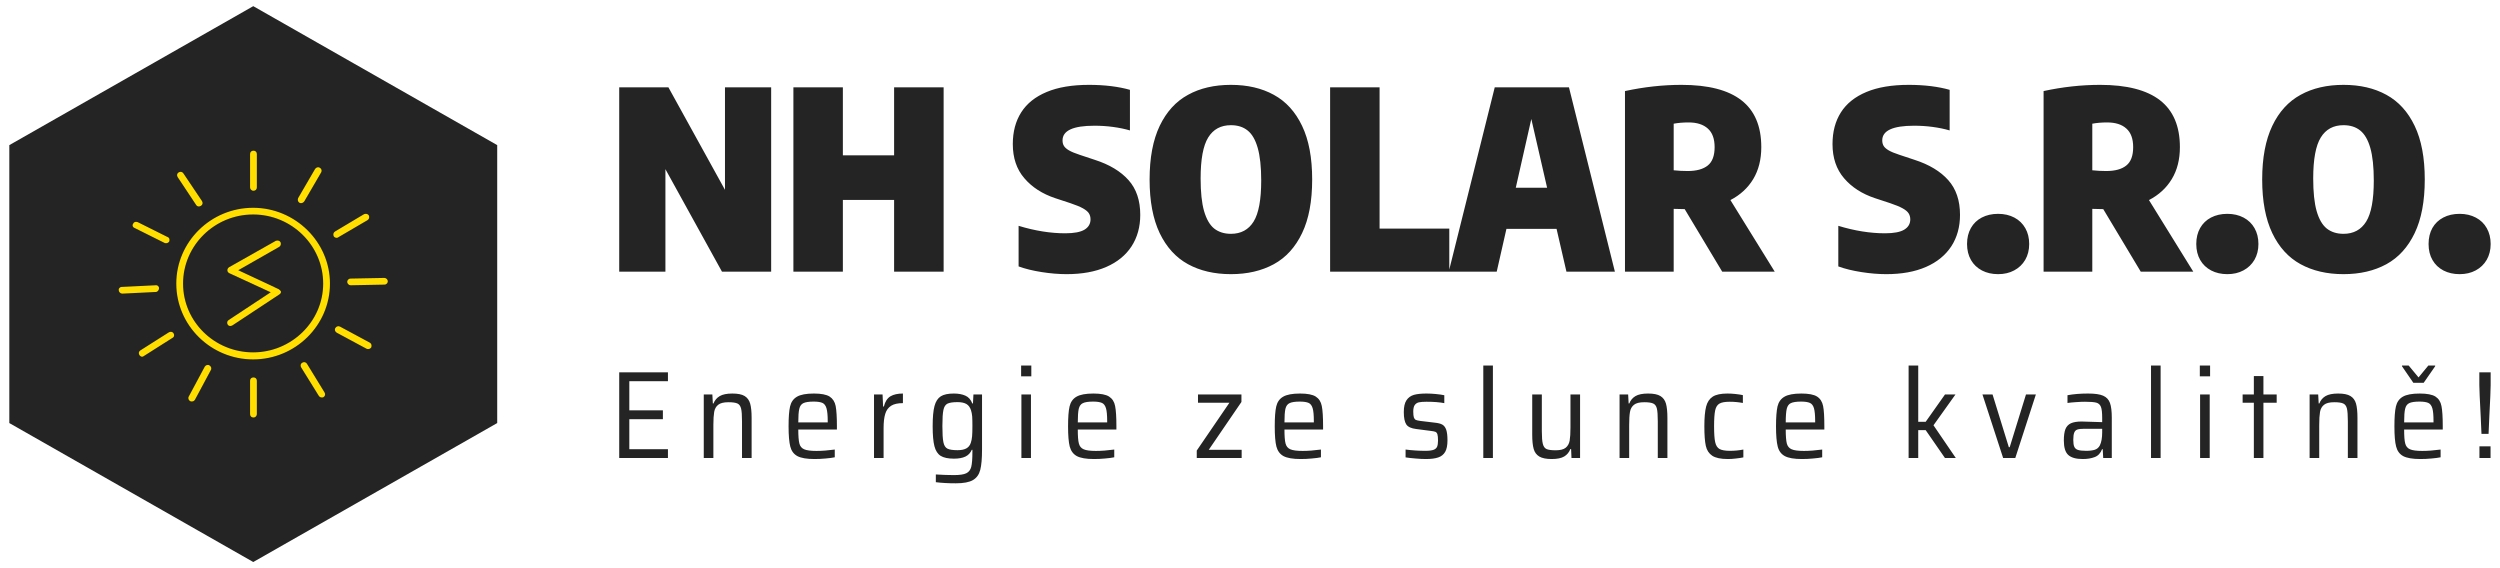 <svg xmlns="http://www.w3.org/2000/svg" width="198" height="45" viewBox="0 0 198 45" fill="none"><path d="M20.058 0.488L39.379 11.494V33.506L20.058 44.512L0.738 33.506V11.494L20.058 0.488Z" fill="#242424"></path><path d="M20.047 16.457C16.697 16.457 13.963 19.154 13.963 22.46C13.963 25.766 16.697 28.464 20.047 28.464C23.398 28.464 26.132 25.766 26.132 22.46C26.132 19.154 23.371 16.457 20.047 16.457ZM20.047 27.908C16.991 27.908 14.498 25.475 14.498 22.46C14.498 19.445 16.991 16.986 20.047 16.986C23.103 16.986 25.596 19.445 25.596 22.46C25.596 25.475 23.076 27.908 20.047 27.908ZM20.074 15.108C20.235 15.108 20.342 15.002 20.342 14.844V12.199C20.342 12.04 20.235 11.934 20.074 11.934C19.913 11.934 19.806 12.04 19.806 12.199V14.844C19.806 14.976 19.913 15.108 20.074 15.108ZM20.342 32.801V30.156C20.342 29.998 20.235 29.892 20.074 29.892C19.913 29.892 19.806 29.998 19.806 30.156V32.801C19.806 32.96 19.913 33.066 20.074 33.066C20.235 33.066 20.342 32.933 20.342 32.801ZM23.719 16.06C23.773 16.087 23.8 16.087 23.853 16.087C23.934 16.087 24.041 16.034 24.095 15.954L25.435 13.653C25.515 13.521 25.462 13.363 25.328 13.283C25.194 13.204 25.033 13.257 24.952 13.389L23.612 15.69C23.558 15.822 23.585 15.981 23.719 16.06ZM26.802 18.784L29.107 17.435C29.241 17.356 29.268 17.197 29.214 17.065C29.134 16.933 28.973 16.907 28.839 16.959L26.534 18.335C26.4 18.414 26.373 18.573 26.427 18.705C26.48 18.784 26.561 18.837 26.668 18.837C26.721 18.837 26.775 18.811 26.802 18.784ZM30.447 22.011L27.767 22.064C27.606 22.064 27.499 22.196 27.499 22.328C27.499 22.46 27.633 22.593 27.767 22.593L30.447 22.54C30.608 22.54 30.715 22.407 30.715 22.275C30.715 22.143 30.581 22.011 30.447 22.011ZM29.295 27.142L26.936 25.872C26.802 25.793 26.641 25.846 26.561 25.978C26.48 26.11 26.534 26.269 26.668 26.348L29.026 27.617C29.08 27.644 29.107 27.644 29.16 27.644C29.268 27.644 29.348 27.591 29.402 27.512C29.455 27.38 29.429 27.221 29.295 27.142ZM24.309 28.808C24.229 28.675 24.068 28.649 23.934 28.728C23.8 28.808 23.773 28.966 23.853 29.099L25.247 31.346C25.301 31.426 25.381 31.479 25.488 31.479C25.542 31.479 25.596 31.479 25.622 31.452C25.756 31.373 25.783 31.214 25.703 31.082L24.309 28.808ZM15.195 31.796C15.303 31.796 15.383 31.743 15.437 31.664L16.697 29.31C16.777 29.178 16.723 29.019 16.589 28.94C16.455 28.86 16.294 28.913 16.214 29.046L14.954 31.399C14.874 31.532 14.927 31.69 15.061 31.77C15.115 31.796 15.142 31.796 15.195 31.796ZM13.748 26.401C13.668 26.269 13.507 26.242 13.373 26.322L11.121 27.75C10.987 27.829 10.96 27.988 11.041 28.12C11.094 28.199 11.175 28.252 11.255 28.252C11.309 28.252 11.362 28.226 11.389 28.199L13.641 26.771C13.802 26.692 13.828 26.533 13.748 26.401ZM12.595 22.831C12.595 22.672 12.461 22.566 12.327 22.593L9.647 22.725C9.486 22.725 9.379 22.857 9.406 22.989C9.406 23.122 9.54 23.254 9.674 23.254H9.701L12.381 23.122C12.488 23.095 12.595 22.963 12.595 22.831ZM10.639 18.044L13.024 19.234C13.051 19.26 13.105 19.26 13.158 19.26C13.265 19.26 13.346 19.207 13.4 19.128C13.453 18.996 13.426 18.837 13.292 18.784L10.907 17.594C10.773 17.541 10.612 17.568 10.558 17.7C10.451 17.832 10.505 17.991 10.639 18.044ZM15.544 16.245C15.598 16.325 15.678 16.351 15.758 16.351C15.812 16.351 15.866 16.325 15.919 16.298C16.053 16.219 16.08 16.06 16 15.928L14.525 13.733C14.445 13.601 14.284 13.574 14.15 13.653C14.016 13.733 13.989 13.892 14.07 14.024L15.544 16.245Z" fill="#FFDE00"></path><path d="M22.084 22.91L18.868 21.402L22.111 19.551C22.245 19.472 22.272 19.313 22.218 19.181C22.138 19.049 21.977 19.022 21.843 19.075L18.144 21.164C18.064 21.217 18.01 21.297 18.01 21.402C18.01 21.508 18.064 21.588 18.171 21.64L21.441 23.148L18.117 25.343C17.983 25.422 17.956 25.581 18.037 25.713C18.09 25.793 18.171 25.819 18.251 25.819C18.305 25.819 18.358 25.793 18.412 25.766L22.138 23.307C22.218 23.254 22.272 23.174 22.245 23.069C22.218 23.042 22.165 22.963 22.084 22.91Z" fill="#FFDE00"></path><path d="M57.418 6.918V15.035L52.939 6.918H49.042V21.515H52.701V13.398L57.18 21.515H61.076V6.918H57.418ZM62.837 21.515H66.755V15.833H70.813V21.515H74.735V6.918H70.813V12.303H66.755V6.918H62.837V21.515ZM82.502 21.549C83.196 21.658 83.851 21.713 84.472 21.713C85.693 21.713 86.739 21.524 87.615 21.142C88.492 20.76 89.16 20.214 89.619 19.509C90.078 18.8 90.308 17.969 90.308 17.016C90.308 15.879 90.002 14.964 89.381 14.267C88.76 13.57 87.871 13.033 86.71 12.66L85.51 12.261C85.14 12.139 84.855 12.022 84.663 11.909C84.468 11.795 84.336 11.678 84.264 11.556C84.187 11.434 84.153 11.291 84.153 11.119C84.153 10.343 84.991 9.957 86.671 9.957C87.165 9.957 87.658 9.986 88.151 10.053C88.645 10.12 89.092 10.213 89.491 10.33V7.115C89.058 6.99 88.56 6.893 88.007 6.822C87.45 6.755 86.863 6.721 86.25 6.721C84.919 6.721 83.8 6.906 82.902 7.283C82.001 7.657 81.329 8.194 80.882 8.895C80.435 9.596 80.214 10.435 80.214 11.413C80.214 12.505 80.516 13.407 81.129 14.116C81.737 14.83 82.554 15.354 83.57 15.694L84.77 16.089C85.204 16.236 85.535 16.37 85.761 16.496C85.986 16.622 86.148 16.752 86.237 16.89C86.327 17.029 86.369 17.188 86.369 17.373C86.369 17.721 86.212 17.994 85.897 18.187C85.578 18.38 85.072 18.477 84.37 18.477C83.2 18.477 81.966 18.28 80.673 17.885V21.1C81.201 21.293 81.809 21.44 82.502 21.549ZM94.09 20.924C95.047 21.448 96.183 21.713 97.489 21.713C98.794 21.713 99.926 21.448 100.887 20.924C101.849 20.399 102.593 19.576 103.125 18.464C103.661 17.348 103.924 15.933 103.924 14.217C103.924 12.5 103.661 11.086 103.125 9.969C102.593 8.853 101.849 8.035 100.887 7.51C99.926 6.981 98.794 6.721 97.489 6.721C96.183 6.721 95.047 6.981 94.09 7.51C93.128 8.035 92.384 8.853 91.848 9.969C91.316 11.086 91.048 12.5 91.048 14.217C91.048 15.933 91.316 17.348 91.848 18.464C92.384 19.576 93.128 20.399 94.09 20.924ZM99.288 17.545C98.888 18.191 98.288 18.519 97.489 18.519C96.957 18.519 96.514 18.376 96.161 18.099C95.812 17.818 95.549 17.356 95.362 16.718C95.179 16.076 95.089 15.216 95.089 14.137C95.089 12.618 95.289 11.535 95.689 10.889C96.089 10.238 96.689 9.915 97.489 9.915C98.02 9.915 98.463 10.053 98.811 10.335C99.165 10.616 99.428 11.073 99.611 11.715C99.794 12.358 99.888 13.218 99.888 14.297C99.888 15.816 99.688 16.899 99.288 17.545ZM105.345 21.515H114.784V18.103H109.263V6.918H105.345V21.515ZM124.062 21.515H127.899L124.262 6.918H118.383L114.742 21.515H118.54L119.31 18.124H123.279L124.062 21.515ZM120.05 14.867L121.28 9.424L122.53 14.867H120.05ZM136.398 21.515H140.558L137.048 15.845C137.827 15.442 138.431 14.888 138.856 14.183C139.282 13.474 139.494 12.63 139.494 11.652C139.494 9.995 138.971 8.757 137.92 7.942C136.874 7.128 135.292 6.721 133.177 6.721C131.706 6.721 130.213 6.885 128.698 7.212V21.515H132.556V16.542C132.697 16.542 132.986 16.55 133.428 16.563L136.398 21.515ZM132.556 13.487V9.797C132.909 9.73 133.305 9.697 133.739 9.697C134.398 9.697 134.905 9.86 135.262 10.184C135.619 10.502 135.798 10.993 135.798 11.652C135.798 12.328 135.619 12.815 135.258 13.105C134.896 13.398 134.364 13.545 133.658 13.545C133.284 13.545 132.918 13.524 132.556 13.487ZM147.423 21.549C148.117 21.658 148.772 21.713 149.393 21.713C150.614 21.713 151.66 21.524 152.536 21.142C153.413 20.76 154.08 20.214 154.544 19.509C155.003 18.8 155.233 17.969 155.233 17.016C155.233 15.879 154.923 14.964 154.302 14.267C153.681 13.57 152.792 13.033 151.635 12.66L150.435 12.261C150.061 12.139 149.776 12.022 149.584 11.909C149.389 11.795 149.257 11.678 149.184 11.556C149.112 11.434 149.074 11.291 149.074 11.119C149.074 10.343 149.912 9.957 151.592 9.957C152.085 9.957 152.579 9.986 153.072 10.053C153.566 10.12 154.012 10.213 154.412 10.33V7.115C153.978 6.99 153.485 6.893 152.928 6.822C152.37 6.755 151.788 6.721 151.175 6.721C149.839 6.721 148.725 6.906 147.823 7.283C146.926 7.657 146.249 8.194 145.803 8.895C145.356 9.596 145.135 10.435 145.135 11.413C145.135 12.505 145.441 13.407 146.049 14.116C146.658 14.83 147.474 15.354 148.495 15.694L149.695 16.089C150.129 16.236 150.456 16.37 150.682 16.496C150.911 16.622 151.069 16.752 151.158 16.89C151.247 17.029 151.294 17.188 151.294 17.373C151.294 17.721 151.137 17.994 150.818 18.187C150.503 18.38 149.993 18.477 149.295 18.477C148.121 18.477 146.887 18.28 145.594 17.885V21.1C146.122 21.293 146.73 21.44 147.423 21.549ZM156.973 21.423C157.343 21.616 157.773 21.713 158.249 21.713C158.73 21.713 159.155 21.616 159.525 21.415C159.895 21.218 160.185 20.941 160.397 20.58C160.606 20.219 160.712 19.799 160.712 19.325C160.712 18.85 160.61 18.435 160.406 18.074C160.202 17.713 159.912 17.432 159.542 17.235C159.168 17.037 158.738 16.936 158.249 16.936C157.76 16.936 157.326 17.037 156.956 17.23C156.586 17.423 156.301 17.7 156.097 18.057C155.893 18.418 155.79 18.838 155.79 19.325C155.79 19.811 155.897 20.235 156.101 20.592C156.309 20.953 156.599 21.226 156.973 21.423ZM169.547 21.515H173.707L170.198 15.845C170.976 15.442 171.58 14.888 172.006 14.183C172.435 13.474 172.648 12.63 172.648 11.652C172.648 9.995 172.121 8.757 171.074 7.942C170.023 7.128 168.441 6.721 166.327 6.721C164.855 6.721 163.362 6.885 161.852 7.212V21.515H165.71V16.542C165.851 16.542 166.14 16.55 166.578 16.563L169.547 21.515ZM165.71 13.487V9.797C166.063 9.73 166.455 9.697 166.888 9.697C167.548 9.697 168.058 9.86 168.411 10.184C168.769 10.502 168.947 10.993 168.947 11.652C168.947 12.328 168.769 12.815 168.407 13.105C168.05 13.398 167.514 13.545 166.808 13.545C166.438 13.545 166.068 13.524 165.71 13.487ZM175.128 21.423C175.498 21.616 175.928 21.713 176.404 21.713C176.885 21.713 177.31 21.616 177.68 21.415C178.05 21.218 178.34 20.941 178.552 20.58C178.761 20.219 178.867 19.799 178.867 19.325C178.867 18.85 178.765 18.435 178.561 18.074C178.357 17.713 178.067 17.432 177.697 17.235C177.323 17.037 176.893 16.936 176.404 16.936C175.915 16.936 175.481 17.037 175.111 17.23C174.741 17.423 174.456 17.7 174.252 18.057C174.048 18.418 173.945 18.838 173.945 19.325C173.945 19.811 174.052 20.235 174.256 20.592C174.464 20.953 174.754 21.226 175.128 21.423ZM182.206 20.924C183.163 21.448 184.299 21.713 185.605 21.713C186.911 21.713 188.042 21.448 189.004 20.924C189.961 20.399 190.71 19.576 191.241 18.464C191.777 17.348 192.041 15.933 192.041 14.217C192.041 12.5 191.777 11.086 191.241 9.969C190.71 8.853 189.961 8.035 189.004 7.51C188.042 6.981 186.911 6.721 185.605 6.721C184.299 6.721 183.163 6.981 182.206 7.51C181.245 8.035 180.496 8.853 179.965 9.969C179.433 11.086 179.165 12.5 179.165 14.217C179.165 15.933 179.433 17.348 179.965 18.464C180.496 19.576 181.245 20.399 182.206 20.924ZM187.404 17.545C187.004 18.191 186.405 18.519 185.605 18.519C185.069 18.519 184.631 18.376 184.278 18.099C183.929 17.818 183.661 17.356 183.478 16.718C183.295 16.076 183.206 15.216 183.206 14.137C183.206 12.618 183.406 11.535 183.806 10.889C184.206 10.238 184.805 9.915 185.605 9.915C186.137 9.915 186.579 10.053 186.928 10.335C187.277 10.616 187.545 11.073 187.728 11.715C187.911 12.358 188.004 13.218 188.004 14.297C188.004 15.816 187.804 16.899 187.404 17.545ZM193.521 21.423C193.896 21.616 194.321 21.713 194.802 21.713C195.282 21.713 195.708 21.616 196.078 21.415C196.444 21.218 196.737 20.941 196.946 20.58C197.154 20.219 197.26 19.799 197.26 19.325C197.26 18.85 197.158 18.435 196.954 18.074C196.754 17.713 196.465 17.432 196.09 17.235C195.716 17.037 195.287 16.936 194.802 16.936C194.308 16.936 193.874 17.037 193.508 17.23C193.138 17.423 192.849 17.7 192.645 18.057C192.445 18.418 192.343 18.838 192.343 19.325C192.343 19.811 192.445 20.235 192.653 20.592C192.858 20.953 193.147 21.226 193.521 21.423Z" fill="#242424"></path><path d="M49.042 36.276H52.901V35.575H49.842V33.199H52.501V32.498H49.842V30.19H52.901V29.489H49.042V36.276ZM58.767 33.376V36.276H59.528V33.099C59.528 32.612 59.49 32.234 59.413 31.965C59.337 31.697 59.188 31.495 58.975 31.365C58.758 31.231 58.431 31.168 57.997 31.168C57.567 31.168 57.235 31.235 57.005 31.369C56.776 31.504 56.61 31.697 56.508 31.957H56.457L56.419 31.244H55.738V36.276H56.499V33.661C56.499 33.216 56.521 32.868 56.563 32.624C56.606 32.381 56.712 32.192 56.882 32.058C57.052 31.923 57.32 31.856 57.69 31.856C58.022 31.856 58.26 31.89 58.405 31.957C58.545 32.02 58.643 32.154 58.694 32.356C58.745 32.557 58.767 32.897 58.767 33.376ZM66.283 34.018V33.762C66.283 33.032 66.249 32.494 66.185 32.158C66.117 31.819 65.955 31.571 65.704 31.407C65.449 31.248 65.037 31.168 64.462 31.168C63.85 31.168 63.403 31.252 63.118 31.42C62.837 31.584 62.654 31.844 62.574 32.188C62.493 32.532 62.455 33.061 62.455 33.77C62.455 34.488 62.501 35.021 62.591 35.369C62.68 35.718 62.867 35.969 63.156 36.125C63.441 36.276 63.892 36.355 64.505 36.355C64.79 36.355 65.088 36.343 65.39 36.313C65.692 36.288 65.934 36.255 66.113 36.217V35.604C65.573 35.676 65.092 35.713 64.662 35.713C64.211 35.713 63.888 35.671 63.688 35.583C63.492 35.499 63.365 35.344 63.31 35.122C63.254 34.899 63.224 34.53 63.224 34.018H66.283ZM63.629 31.928C63.794 31.848 64.062 31.806 64.445 31.806C64.756 31.806 64.99 31.844 65.139 31.911C65.288 31.978 65.394 32.121 65.458 32.335C65.522 32.549 65.556 32.889 65.556 33.355V33.455H63.224C63.224 32.956 63.25 32.595 63.305 32.373C63.356 32.154 63.467 32.003 63.629 31.928ZM69.222 31.244V36.276H69.98V33.917C69.98 33.443 70.022 33.065 70.111 32.78C70.196 32.494 70.354 32.28 70.575 32.138C70.8 31.995 71.111 31.928 71.511 31.928V31.168C71.102 31.168 70.775 31.239 70.524 31.386C70.277 31.537 70.099 31.806 70.001 32.2H69.941L69.899 31.244H69.222ZM74.118 38.19C74.569 38.248 75.097 38.278 75.697 38.278C76.309 38.278 76.764 38.194 77.058 38.022C77.351 37.85 77.543 37.581 77.636 37.216C77.73 36.851 77.777 36.313 77.777 35.596V31.244H77.096L77.058 31.957H77.007C76.892 31.655 76.709 31.445 76.458 31.336C76.203 31.223 75.901 31.168 75.548 31.168C75.093 31.168 74.748 31.239 74.514 31.386C74.276 31.537 74.11 31.793 74.012 32.158C73.914 32.524 73.867 33.057 73.867 33.762C73.867 34.459 73.914 34.987 74.008 35.344C74.101 35.701 74.267 35.957 74.501 36.104C74.739 36.251 75.088 36.326 75.548 36.326C75.922 36.326 76.224 36.272 76.458 36.162C76.688 36.053 76.858 35.873 76.964 35.625H77.015V35.801C77.015 36.343 76.985 36.733 76.922 36.977C76.858 37.22 76.726 37.388 76.526 37.484C76.326 37.581 75.999 37.627 75.548 37.627C75.114 37.627 74.637 37.61 74.118 37.577V38.19ZM76.53 35.516C76.36 35.608 76.13 35.655 75.837 35.655C75.463 35.655 75.199 35.613 75.037 35.533C74.876 35.449 74.769 35.281 74.718 35.025C74.663 34.765 74.637 34.341 74.637 33.749C74.637 33.153 74.663 32.725 74.718 32.473C74.769 32.221 74.876 32.054 75.037 31.97C75.199 31.89 75.463 31.848 75.837 31.848C76.135 31.848 76.373 31.898 76.543 31.999C76.713 32.1 76.832 32.268 76.905 32.498C76.951 32.637 76.981 32.801 76.998 32.989C77.011 33.183 77.015 33.434 77.015 33.749C77.015 34.093 77.007 34.362 76.99 34.555C76.973 34.748 76.939 34.92 76.888 35.071C76.82 35.277 76.7 35.424 76.53 35.516ZM80.873 29.804H81.681V28.948H80.873V29.804ZM80.895 36.276H81.652V31.244H80.895V36.276ZM88.419 34.018V33.762C88.419 33.032 88.385 32.494 88.317 32.158C88.254 31.819 88.092 31.571 87.837 31.407C87.586 31.248 87.173 31.168 86.599 31.168C85.986 31.168 85.54 31.252 85.255 31.42C84.97 31.584 84.791 31.844 84.71 32.188C84.629 32.532 84.591 33.061 84.591 33.77C84.591 34.488 84.634 35.021 84.723 35.369C84.817 35.718 85.004 35.969 85.289 36.125C85.578 36.276 86.025 36.355 86.637 36.355C86.926 36.355 87.22 36.343 87.522 36.313C87.828 36.288 88.071 36.255 88.249 36.217V35.604C87.709 35.676 87.224 35.713 86.799 35.713C86.344 35.713 86.02 35.671 85.825 35.583C85.629 35.499 85.501 35.344 85.446 35.122C85.387 34.899 85.361 34.53 85.361 34.018H88.419ZM85.765 31.928C85.927 31.848 86.199 31.806 86.578 31.806C86.892 31.806 87.122 31.844 87.275 31.911C87.424 31.978 87.53 32.121 87.594 32.335C87.658 32.549 87.688 32.889 87.688 33.355V33.455H85.361C85.361 32.956 85.387 32.595 85.438 32.373C85.493 32.154 85.599 32.003 85.765 31.928ZM94.783 36.276H98.339V35.625H95.732L98.322 31.835V31.244H94.881V31.898H97.369L94.783 35.684V36.276ZM104.788 34.018V33.762C104.788 33.032 104.754 32.494 104.686 32.158C104.622 31.819 104.46 31.571 104.205 31.407C103.954 31.248 103.542 31.168 102.967 31.168C102.355 31.168 101.908 31.252 101.623 31.42C101.338 31.584 101.159 31.844 101.079 32.188C100.998 32.532 100.96 33.061 100.96 33.77C100.96 34.488 101.002 35.021 101.091 35.369C101.185 35.718 101.372 35.969 101.657 36.125C101.946 36.276 102.393 36.355 103.006 36.355C103.295 36.355 103.588 36.343 103.89 36.313C104.197 36.288 104.439 36.255 104.618 36.217V35.604C104.078 35.676 103.593 35.713 103.167 35.713C102.716 35.713 102.389 35.671 102.193 35.583C101.997 35.499 101.87 35.344 101.815 35.122C101.755 34.899 101.729 34.53 101.729 34.018H104.788ZM102.134 31.928C102.295 31.848 102.567 31.806 102.946 31.806C103.261 31.806 103.491 31.844 103.644 31.911C103.793 31.978 103.899 32.121 103.963 32.335C104.027 32.549 104.056 32.889 104.056 33.355V33.455H101.729C101.729 32.956 101.755 32.595 101.806 32.373C101.861 32.154 101.968 32.003 102.134 31.928ZM112.109 36.313C112.415 36.343 112.696 36.355 112.938 36.355C113.338 36.355 113.661 36.313 113.904 36.23C114.146 36.15 114.333 36.003 114.457 35.789C114.58 35.575 114.64 35.269 114.64 34.874C114.64 34.509 114.606 34.228 114.542 34.039C114.474 33.846 114.372 33.711 114.236 33.632C114.099 33.552 113.899 33.502 113.64 33.476L112.491 33.338C112.326 33.317 112.202 33.288 112.13 33.254C112.058 33.216 112.007 33.149 111.977 33.057C111.947 32.96 111.93 32.809 111.93 32.595C111.93 32.368 111.968 32.196 112.045 32.083C112.121 31.974 112.232 31.898 112.372 31.865C112.508 31.835 112.708 31.819 112.972 31.819C113.525 31.819 113.997 31.852 114.389 31.928V31.302C114.21 31.265 113.985 31.231 113.721 31.206C113.453 31.181 113.206 31.168 112.981 31.168C112.568 31.168 112.232 31.202 111.981 31.273C111.726 31.349 111.53 31.491 111.39 31.705C111.249 31.919 111.181 32.23 111.181 32.637C111.181 33.094 111.249 33.422 111.381 33.619C111.513 33.812 111.773 33.93 112.151 33.976L113.308 34.127C113.483 34.144 113.61 34.173 113.687 34.202C113.763 34.236 113.814 34.303 113.844 34.4C113.874 34.5 113.891 34.664 113.891 34.895C113.891 35.105 113.865 35.264 113.819 35.378C113.772 35.491 113.678 35.571 113.542 35.625C113.402 35.676 113.185 35.705 112.891 35.705C112.372 35.705 111.849 35.671 111.322 35.604V36.225C111.539 36.259 111.802 36.288 112.109 36.313ZM117.477 36.276H118.238V28.948H117.477V36.276ZM124.432 35.566L124.462 36.276H125.142V31.244H124.381V33.858C124.381 34.312 124.359 34.66 124.317 34.899C124.274 35.138 124.168 35.327 124.002 35.462C123.836 35.596 123.568 35.663 123.202 35.663C122.871 35.663 122.632 35.629 122.488 35.566C122.343 35.499 122.245 35.365 122.194 35.159C122.139 34.958 122.113 34.618 122.113 34.144V31.244H121.352V34.421C121.352 34.907 121.39 35.285 121.467 35.554C121.543 35.827 121.692 36.024 121.914 36.158C122.135 36.288 122.458 36.355 122.892 36.355C123.326 36.355 123.658 36.288 123.883 36.154C124.108 36.02 124.274 35.822 124.372 35.566H124.432ZM131.297 33.376V36.276H132.059V33.099C132.059 32.612 132.02 32.234 131.944 31.965C131.867 31.697 131.718 31.495 131.502 31.365C131.285 31.231 130.961 31.168 130.527 31.168C130.094 31.168 129.762 31.235 129.532 31.369C129.302 31.504 129.141 31.697 129.039 31.957H128.988L128.949 31.244H128.269V36.276H129.03V33.661C129.03 33.216 129.051 32.868 129.094 32.624C129.136 32.381 129.243 32.192 129.413 32.058C129.583 31.923 129.851 31.856 130.217 31.856C130.553 31.856 130.791 31.89 130.931 31.957C131.076 32.02 131.174 32.154 131.225 32.356C131.272 32.557 131.297 32.897 131.297 33.376ZM137.491 36.313C137.72 36.288 137.916 36.259 138.074 36.225V35.604C137.729 35.671 137.376 35.705 137.014 35.705C136.636 35.705 136.359 35.655 136.189 35.562C136.019 35.466 135.904 35.289 135.845 35.029C135.785 34.769 135.755 34.345 135.755 33.762C135.755 33.187 135.785 32.771 135.84 32.507C135.896 32.247 136.01 32.062 136.181 31.965C136.351 31.865 136.623 31.819 136.993 31.819C137.355 31.819 137.699 31.852 138.035 31.915V31.294C137.882 31.26 137.691 31.231 137.465 31.206C137.236 31.181 137.023 31.168 136.814 31.168C136.3 31.168 135.913 31.248 135.653 31.411C135.394 31.579 135.219 31.84 135.126 32.196C135.032 32.557 134.985 33.078 134.985 33.762C134.985 34.446 135.024 34.962 135.1 35.31C135.177 35.659 135.347 35.919 135.611 36.095C135.874 36.267 136.283 36.355 136.844 36.355C137.044 36.355 137.261 36.343 137.491 36.313ZM144.488 34.018V33.762C144.488 33.032 144.458 32.494 144.39 32.158C144.322 31.819 144.165 31.571 143.91 31.407C143.659 31.248 143.242 31.168 142.672 31.168C142.059 31.168 141.608 31.252 141.328 31.42C141.043 31.584 140.86 31.844 140.779 32.188C140.702 32.532 140.66 33.061 140.66 33.77C140.66 34.488 140.707 35.021 140.796 35.369C140.885 35.718 141.072 35.969 141.362 36.125C141.647 36.276 142.098 36.355 142.71 36.355C142.995 36.355 143.293 36.343 143.595 36.313C143.897 36.288 144.139 36.255 144.318 36.217V35.604C143.782 35.676 143.297 35.713 142.872 35.713C142.417 35.713 142.093 35.671 141.898 35.583C141.698 35.499 141.574 35.344 141.515 35.122C141.46 34.899 141.43 34.53 141.43 34.018H144.488ZM141.834 31.928C142 31.848 142.272 31.806 142.651 31.806C142.965 31.806 143.195 31.844 143.344 31.911C143.497 31.978 143.603 32.121 143.667 32.335C143.727 32.549 143.761 32.889 143.761 33.355V33.455H141.43C141.43 32.956 141.46 32.595 141.511 32.373C141.566 32.154 141.672 32.003 141.834 31.928ZM154.042 36.276H154.901L153.132 33.682L154.872 31.244H154.042L152.515 33.405H151.924V28.948H151.162V36.276H151.924V34.068H152.515L154.042 36.276ZM158.649 36.276H159.61L161.24 31.244H160.457L159.168 35.42H159.1L157.811 31.244H157.011L158.649 36.276ZM163.805 36.032C164.038 36.246 164.421 36.355 164.953 36.355C165.315 36.355 165.629 36.305 165.902 36.2C166.17 36.099 166.365 35.89 166.484 35.575H166.535L166.574 36.276H167.254V33.099C167.254 32.578 167.208 32.184 167.11 31.915C167.012 31.646 166.833 31.453 166.569 31.34C166.306 31.223 165.91 31.168 165.374 31.168C164.753 31.168 164.213 31.214 163.745 31.302V31.915C163.919 31.89 164.149 31.865 164.43 31.848C164.715 31.827 164.949 31.819 165.136 31.819C165.557 31.819 165.855 31.844 166.029 31.89C166.208 31.94 166.327 32.054 166.395 32.226C166.463 32.402 166.493 32.691 166.493 33.099V33.434C165.595 33.401 165.051 33.384 164.864 33.384C164.498 33.384 164.213 33.434 164.009 33.527C163.809 33.623 163.664 33.779 163.579 33.993C163.498 34.207 163.456 34.505 163.456 34.886C163.456 35.436 163.571 35.818 163.805 36.032ZM165.91 35.621C165.731 35.676 165.506 35.705 165.225 35.705C164.932 35.705 164.715 35.68 164.574 35.634C164.434 35.587 164.34 35.508 164.285 35.386C164.23 35.269 164.204 35.084 164.204 34.836C164.204 34.58 164.23 34.391 164.277 34.27C164.323 34.148 164.404 34.064 164.519 34.022C164.638 33.98 164.817 33.959 165.064 33.959H166.493V34.244C166.493 34.677 166.433 35.025 166.306 35.281C166.216 35.449 166.085 35.562 165.91 35.621ZM170.36 36.276H171.121V28.948H170.36V36.276ZM174.226 29.804H175.039V28.948H174.226V29.804ZM174.247 36.276H175.009V31.244H174.247V36.276ZM178.505 36.276H179.263V31.898H180.313V31.244H179.263V29.787H178.505V31.244H177.616V31.898H178.505V36.276ZM185.95 33.376V36.276H186.711V33.099C186.711 32.612 186.673 32.234 186.596 31.965C186.52 31.697 186.371 31.495 186.154 31.365C185.937 31.231 185.613 31.168 185.18 31.168C184.746 31.168 184.414 31.235 184.184 31.369C183.955 31.504 183.789 31.697 183.691 31.957H183.64L183.601 31.244H182.921V36.276H183.682V33.661C183.682 33.216 183.704 32.868 183.746 32.624C183.789 32.381 183.895 32.192 184.065 32.058C184.235 31.923 184.503 31.856 184.869 31.856C185.205 31.856 185.443 31.89 185.584 31.957C185.728 32.02 185.826 32.154 185.877 32.356C185.924 32.557 185.95 32.897 185.95 33.376ZM193.466 34.018V33.762C193.466 33.032 193.432 32.494 193.364 32.158C193.3 31.819 193.138 31.571 192.887 31.407C192.632 31.248 192.22 31.168 191.645 31.168C191.033 31.168 190.586 31.252 190.301 31.42C190.02 31.584 189.837 31.844 189.757 32.188C189.676 32.532 189.638 33.061 189.638 33.77C189.638 34.488 189.68 35.021 189.774 35.369C189.863 35.718 190.05 35.969 190.335 36.125C190.624 36.276 191.071 36.355 191.688 36.355C191.973 36.355 192.266 36.343 192.573 36.313C192.875 36.288 193.117 36.255 193.296 36.217V35.604C192.756 35.676 192.271 35.713 191.845 35.713C191.394 35.713 191.067 35.671 190.871 35.583C190.675 35.499 190.548 35.344 190.493 35.122C190.433 34.899 190.408 34.53 190.408 34.018H193.466ZM190.812 31.928C190.973 31.848 191.245 31.806 191.628 31.806C191.939 31.806 192.173 31.844 192.322 31.911C192.471 31.978 192.577 32.121 192.641 32.335C192.705 32.549 192.734 32.889 192.734 33.355V33.455H190.408C190.408 32.956 190.433 32.595 190.488 32.373C190.539 32.154 190.65 32.003 190.812 31.928ZM191.135 30.316H191.956L192.866 29.006V28.948H192.326L191.548 29.892L190.765 28.948H190.237V29.006L191.135 30.316ZM196.473 33.011L196.533 34.362H197.094L197.154 33.011C197.226 31.651 197.26 30.811 197.26 30.497V29.489H196.363V30.497C196.363 30.811 196.401 31.651 196.473 33.011ZM196.371 36.276H197.252V35.348H196.371V36.276Z" fill="#242424"></path></svg>